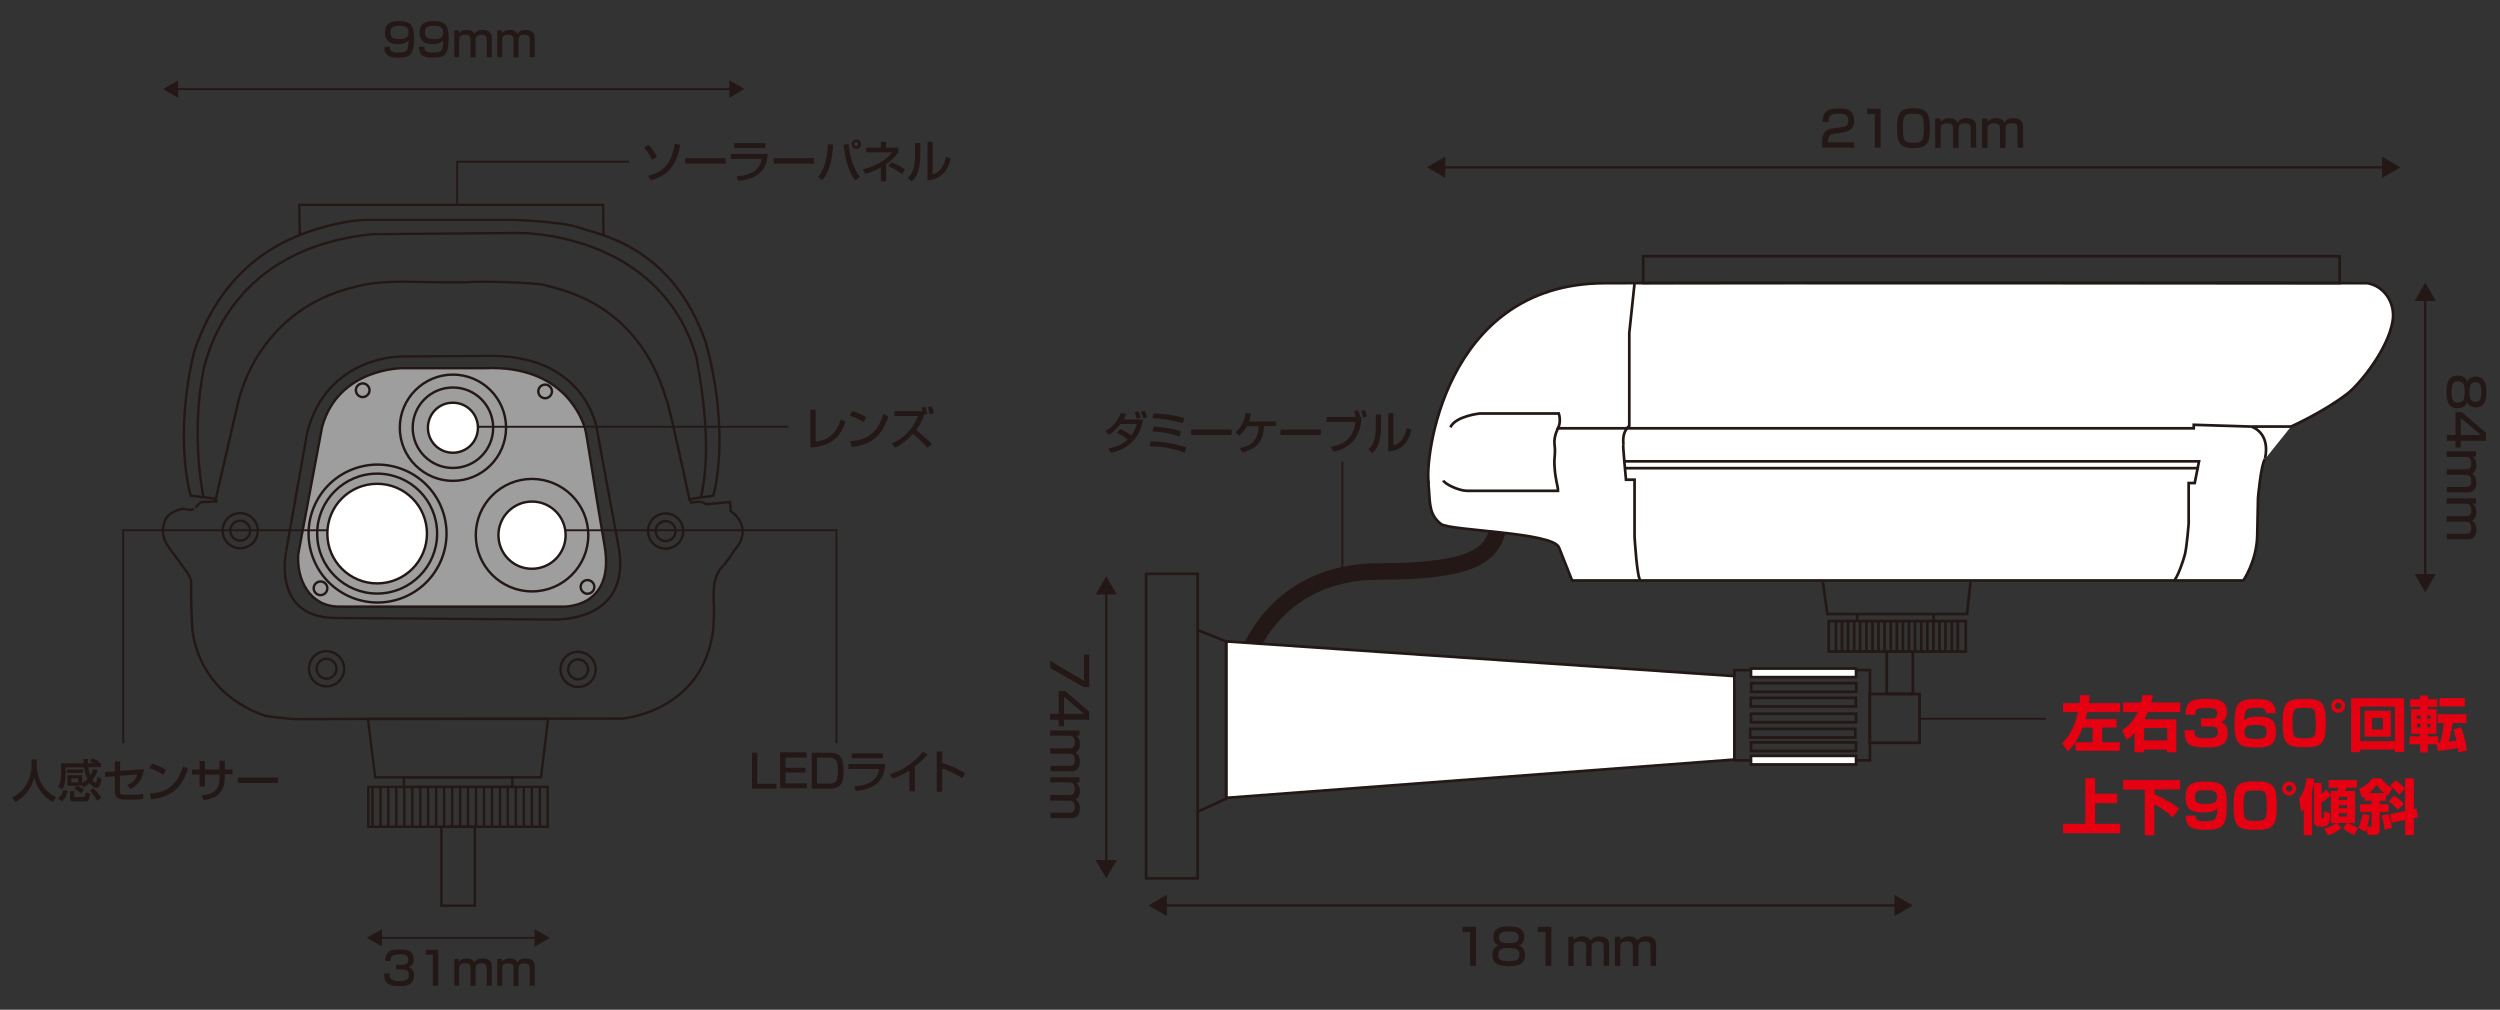 <?xml version="1.0" encoding="utf-8"?>
<!-- Generator: Adobe Illustrator 22.1.0, SVG Export Plug-In . SVG Version: 6.00 Build 0)  -->
<svg version="1.1" id="レイヤー_1" xmlns="http://www.w3.org/2000/svg" xmlns:xlink="http://www.w3.org/1999/xlink" x="0px"
	 y="0px" viewBox="0 0 1280 517" style="enable-background:new 0 0 1280 517;" xml:space="preserve">
<rect x="0" y="0" width="1280" height="517" fill="#333333" stroke="none"/>
<style type="text/css">
	.st0{fill:none;stroke:#231815;stroke-width:8.469;}
	.st1{fill:#231815;}
	.st2{fill:#FFFFFF;stroke:#231815;stroke-width:1.391;}
	.st3{fill:none;stroke:#231815;stroke-width:1.391;}
	.st4{fill:#FFFFFF;}
	.st5{fill:none;stroke:#231815;stroke-width:1.175;}
	.st6{fill:none;stroke:#231815;stroke-width:0.971;stroke-miterlimit:10;}
	.st7{fill:#E50012;}
	.st8{fill:#9E9E9F;stroke:#231815;stroke-width:1.245;}
	.st9{fill:none;stroke:#231815;stroke-width:0.971;}
	.st10{fill:none;stroke:#231815;stroke-width:1.245;}
	.st11{fill:#FFFFFF;stroke:#231815;stroke-width:1.245;}
</style>
<g>
	<path class="st0" d="M637.3,339.8c0,0,12.8-47.2,68.8-47.2s59-11.7,61.9-26.5"/>
	<g>
		<path class="st1" d="M613.5,314.5L613.5,314.5L613.5,314.5L613.5,314.5L613.5,314.5L613.5,314.5z"/>
		<polyline class="st2" points="888,388.9 627.8,408.5 627.8,328.4 888.4,346.2 		"/>
		<polygon class="st3" points="613.2,415.6 627.8,408.9 627.8,328.4 613.2,322.6 		"/>
		<rect x="888" y="343.1" class="st3" width="69.4" height="46.2"/>
		<rect x="896.4" y="357.3" class="st3" width="53.8" height="4.4"/>
		<rect x="896.6" y="349.8" class="st3" width="53.8" height="4.4"/>
		<rect x="896.5" y="365.4" class="st3" width="53.8" height="4.4"/>
		<polyline class="st3" points="933.3,298 935.6,314.4 1007.1,314.4 1008.9,298 		"/>
		<path class="st4" d="M1173,218.4c0,0,16.9-7.6,28.9-16.9c6.1-4.7,20.6-22.4,23.1-36.9c1.7-9.8-4.7-18.3-12.9-19.6
			c-34.2,0-301-0.4-390.8,0c-82.8,0.4-92,92-89.8,102.3c0,1.2-0.6-4.8,0,1.8c0.7,8.3,0,14.3,6.3,19.2c4.5,3.5,57.3,4.1,60.4,12
			c3.1,7.9,6.7,16.9,6.7,16.9h343.7c0,0,6.8-9.9,7.1-22.9c0.3-13.1,0.4-19.3,0.4-19.3s1.5-17.4,3.6-20"/>
		<path class="st3" d="M1173,218.4c0,0,16.9-7.6,28.9-16.9c6.1-4.7,20.6-22.4,23.1-36.9c1.7-9.8-4.7-18.3-12.9-19.6
			c-34.2,0-301-0.4-390.8,0c-82.8,0.4-92,92-89.8,102.3c0,1.2-0.6-4.8,0,1.8c0.7,8.3,0,14.3,6.3,19.2c4.5,3.5,57.3,4.1,60.4,12
			c3.1,7.9,6.7,16.9,6.7,16.9h343.7c0,0,6.8-9.9,7.1-22.9c0.3-13.1,0.4-19.3,0.4-19.3s1.5-17.4,3.6-20"/>
		<rect x="841.3" y="131.2" class="st3" width="356.6" height="13.7"/>
		<path class="st3" d="M840,297.1c-1.8,0-3.1-22.2-3.1-22.2v-29.3h-4.4c0,0-0.4-4.4-0.8-8.9c-0.4-4.4-0.7-8.8-0.6-8.9
			c0.4-0.5-1.3-5.8,3.1-9.8v-47.6l2.7-25.4"/>
		<path class="st3" d="M1173,218.4h-20.4c0,0,10,2.7,7.1,16.4"/>
		<path class="st3" d="M1152.5,218.4l-29.3-0.9v1.8H797.7c1.8-3.6,0.4-7.6,0.4-7.6h-40.4c0,0-12.5,1.3-15.1,7.1"/>
		<path class="st3" d="M797.7,219.3c0,0-2.2,4-1.8,8c0.7,6.3-0.3,5.9,0,11.1c0.4,7.6,1.8,10.2,1.8,12.9c0,0-42.4,0-46.6,0
			c-4.2,0-11.6-3.6-12.1-5.3"/>
		<path class="st3" d="M831.7,236.2h294.2l-2.2,11.1h-3.1v20.9c0,0-0.9,11.1-1.8,15.1s-4.5,13.8-5.8,13.8"/>
		<line class="st3" x1="1125.9" y1="239.7" x2="831.9" y2="239.7"/>
		<line class="st3" x1="950.9" y1="318" x2="950.9" y2="314.4"/>
		<line class="st3" x1="990" y1="318" x2="990" y2="314.4"/>
		<rect x="896.1" y="373.2" class="st3" width="53.8" height="4.4"/>
		<rect x="896.5" y="380.1" class="st3" width="53.8" height="4.4"/>
		<rect x="896.5" y="342.3" class="st2" width="53.8" height="4.4"/>
		<rect x="896.5" y="387" class="st2" width="53.8" height="4.4"/>
		<polyline class="st3" points="613.2,322.6 613.2,293.8 586.8,293.8 586.8,449.7 613.2,449.7 613.2,415.6 		"/>
		<g>
			<rect x="936.3" y="318" class="st3" width="70.2" height="15.6"/>
			<line class="st3" x1="1002.4" y1="333.6" x2="1002.4" y2="318"/>
			<line class="st3" x1="999.3" y1="333.6" x2="999.3" y2="318"/>
			<line class="st3" x1="996.1" y1="333.6" x2="996.1" y2="318"/>
			<line class="st3" x1="993" y1="333.6" x2="993" y2="318"/>
			<line class="st3" x1="989.9" y1="333.6" x2="989.9" y2="318"/>
			<line class="st3" x1="986.8" y1="333.6" x2="986.8" y2="318"/>
			<line class="st3" x1="983.7" y1="333.6" x2="983.7" y2="318"/>
			<line class="st3" x1="980.5" y1="333.6" x2="980.5" y2="318"/>
			<line class="st3" x1="977.4" y1="333.6" x2="977.4" y2="318"/>
			<line class="st3" x1="974.3" y1="333.6" x2="974.3" y2="318"/>
			<line class="st3" x1="971.2" y1="333.6" x2="971.2" y2="318"/>
			<line class="st3" x1="968.1" y1="333.6" x2="968.1" y2="318"/>
			<line class="st3" x1="964.9" y1="333.6" x2="964.9" y2="318"/>
			<line class="st3" x1="961.8" y1="333.6" x2="961.8" y2="318"/>
			<line class="st3" x1="958.7" y1="333.6" x2="958.7" y2="318"/>
			<line class="st3" x1="955.6" y1="333.6" x2="955.6" y2="318"/>
			<line class="st3" x1="952.4" y1="333.6" x2="952.4" y2="318"/>
			<line class="st3" x1="949.3" y1="333.6" x2="949.3" y2="318"/>
			<line class="st3" x1="946.2" y1="333.6" x2="946.2" y2="318"/>
			<line class="st3" x1="943.1" y1="333.6" x2="943.1" y2="318"/>
			<line class="st3" x1="940" y1="333.6" x2="940" y2="318"/>
		</g>
		<rect x="966" y="333.6" class="st3" width="13.4" height="21.7"/>
		<rect x="957.3" y="355.3" class="st3" width="25.5" height="25"/>
	</g>
</g>
<g>
	<line class="st5" x1="738.4" y1="85.7" x2="1221.2" y2="85.7"/>
	<polygon class="st1" points="1219.6,91.1 1229,85.7 1219.6,80.2 	"/>
	<polygon class="st1" points="740,80.2 730.6,85.6 740,91.1 	"/>
</g>
<g>
	<path class="st1" d="M939.1,68.5c-1.8,0.3-3.1,0.7-3.1,3.8v0.6h13.3v2.7h-16.4v-2.2c0-3.1,0.3-6.9,5.1-7.6l5-0.7
		c2.2-0.3,3.3-0.9,3.3-3.4s-1.2-3.5-4.9-3.5c-4.2,0-5.2,1-5.2,4.2h-3c0.1-4.3,1.3-6.9,8-6.9c3.8,0,8.1,0.5,8.1,6.3
		c0,2.7-0.8,3.9-2.2,4.8c-0.8,0.5-1.8,1-3.2,1.2L939.1,68.5z"/>
	<path class="st1" d="M962.9,55.6v20h-3V58.4H956v-2.7h6.9V55.6z"/>
	<path class="st1" d="M988.1,65.9c0,7.3-1.4,9.9-8.4,9.9c-6.8,0-8.4-2.4-8.4-10.2s1.6-10.2,8.4-10.2
		C986.6,55.4,988.1,57.9,988.1,65.9z M974.3,65.7c0,6.3,0.6,7.4,5.5,7.4c4.6,0,5.2-1.3,5.2-7.3c0-6.7-0.7-7.6-5.4-7.6
		C974.9,58.2,974.3,59.3,974.3,65.7z"/>
	<path class="st1" d="M993.5,60.7l0.1,1.7c0.9-1.1,2.1-1.9,4.4-1.9c0.9,0,3.1,0.1,4.3,2.2c1-1.9,3.4-2.2,4.4-2.2
		c4.8,0,5.1,2.9,5.1,4.5v10.6h-2.8v-9.9c0-1-0.1-2.6-2.8-2.6c-2.3,0-3.4,0.7-3.4,3v9.6h-2.8V66c0-1.3-0.1-2.9-2.9-2.9
		c-3.5,0-3.5,1.9-3.5,3v9.6h-2.8v-15C990.8,60.7,993.5,60.7,993.5,60.7z"/>
	<path class="st1" d="M1017.5,60.7l0.1,1.7c0.9-1.1,2.1-1.9,4.4-1.9c0.9,0,3.1,0.1,4.3,2.2c1-1.9,3.4-2.2,4.4-2.2
		c4.8,0,5.1,2.9,5.1,4.5v10.6h-2.8v-9.9c0-1-0.1-2.6-2.8-2.6c-2.3,0-3.4,0.7-3.4,3v9.6h-2.8V66c0-1.3-0.1-2.9-2.9-2.9
		c-3.5,0-3.5,1.9-3.5,3v9.6h-2.8v-15C1014.8,60.7,1017.5,60.7,1017.5,60.7z"/>
</g>
<g>
	<line class="st5" x1="595.8" y1="463.6" x2="971.6" y2="463.6"/>
	<polygon class="st1" points="970,469 979.4,463.6 970,458.2 	"/>
	<polygon class="st1" points="597.4,458.1 588,463.6 597.4,469 	"/>
</g>
<g>
	<path class="st1" d="M755.7,474.5v20h-3v-17.3h-3.9v-2.7H755.7z"/>
	<path class="st1" d="M764.6,479.7c0-5.2,5.1-5.4,7.9-5.4c2.8,0,7.9,0.2,7.9,5.4c0,0.4,0,3.4-2.7,4.4c3.1,0.9,3.1,4.5,3.1,5
		c0,4.9-4.3,5.6-8.3,5.6s-8.4-0.7-8.4-5.6c0-1.3,0.3-4.2,3.1-5C764.6,483.1,764.6,480.1,764.6,479.7z M767.1,488.8
		c0,2.3,1,3.3,5.4,3.3c4.6,0,5.4-1.1,5.4-3.4c0-2.6-1.6-3.3-5.4-3.3C768.3,485.4,767.1,486.3,767.1,488.8z M767.5,479.9
		c0,2.8,2.3,3,5.2,3c3.5,0,4.8-0.8,4.8-3.1c0-2.1-1.2-2.9-5-2.9C768.3,476.9,767.5,478,767.5,479.9z"/>
	<path class="st1" d="M794.3,474.5v20h-3v-17.3h-3.9v-2.7H794.3z"/>
	<path class="st1" d="M805.6,479.6l0.1,1.7c0.9-1.1,2.1-1.9,4.4-1.9c0.9,0,3.1,0.1,4.3,2.2c1-1.9,3.4-2.2,4.4-2.2
		c4.8,0,5.1,2.9,5.1,4.5v10.6h-2.8v-9.9c0-1-0.1-2.6-2.8-2.6c-2.3,0-3.4,0.7-3.4,3v9.6h-2.8v-9.7c0-1.3-0.1-2.9-2.9-2.9
		c-3.5,0-3.5,1.9-3.5,3v9.6H803v-15L805.6,479.6L805.6,479.6z"/>
	<path class="st1" d="M829.6,479.6l0.1,1.7c0.9-1.1,2.1-1.9,4.4-1.9c0.9,0,3.1,0.1,4.3,2.2c1-1.9,3.4-2.2,4.4-2.2
		c4.8,0,5.1,2.9,5.1,4.5v10.6h-2.8v-9.9c0-1-0.1-2.6-2.8-2.6c-2.3,0-3.4,0.7-3.4,3v9.6H836v-9.7c0-1.3-0.1-2.9-2.9-2.9
		c-3.5,0-3.5,1.9-3.5,3v9.6h-2.8v-15L829.6,479.6L829.6,479.6z"/>
</g>
<g>
	<line class="st5" x1="566.4" y1="441.9" x2="566.4" y2="302.8"/>
	<polygon class="st1" points="571.8,304.4 566.4,295 561,304.4 	"/>
	<polygon class="st1" points="560.9,440.3 566.4,449.7 571.8,440.3 	"/>
</g>
<g>
	<line class="st5" x1="1241.7" y1="295.5" x2="1241.7" y2="152.5"/>
	<polygon class="st1" points="1247.2,154.1 1241.7,144.7 1236.3,154.1 	"/>
	<polygon class="st1" points="1236.3,293.9 1241.7,303.3 1247.1,293.9 	"/>
</g>
<g>
	<path class="st1" d="M557.7,351.8h-2.8l-17.2-9.8v-3.7l17.3,10.3v-13.5h2.7V351.8z"/>
	<path class="st1" d="M557.7,368.5h-12.9v3.4h-2.7v-3.4h-4.4v-3h4.4v-11.7h3.3l12.3,10.6L557.7,368.5L557.7,368.5z M555.1,365.5
		l-10.3-8.7v8.7H555.1z"/>
	<path class="st1" d="M552.7,376.6l-1.7,0.1c1.1,0.9,1.9,2.1,1.9,4.4c0,0.9-0.1,3.1-2.2,4.3c1.9,1,2.2,3.4,2.2,4.4
		c0,4.8-2.9,5.1-4.5,5.1h-10.6v-2.8h9.9c1,0,2.6-0.1,2.6-2.8c0-2.3-0.7-3.4-3-3.4h-9.6v-2.8h9.7c1.3,0,2.9-0.1,2.9-2.9
		c0-3.5-1.9-3.5-3-3.5h-9.6V374h15L552.7,376.6L552.7,376.6z"/>
	<path class="st1" d="M552.7,400.6l-1.7,0.1c1.1,0.9,1.9,2.1,1.9,4.4c0,0.9-0.1,3.1-2.2,4.3c1.9,1,2.2,3.4,2.2,4.4
		c0,4.8-2.9,5.1-4.5,5.1h-10.6v-2.8h9.9c1,0,2.6-0.1,2.6-2.8c0-2.3-0.7-3.4-3-3.4h-9.6V407h9.7c1.3,0,2.9-0.1,2.9-2.9
		c0-3.5-1.9-3.5-3-3.5h-9.6V398h15L552.7,400.6L552.7,400.6z"/>
</g>
<g>
	<path class="st1" d="M1267.6,192.8c5.2,0,5.4,5.1,5.4,7.9c0,2.8-0.2,7.9-5.4,7.9c-0.4,0-3.4,0-4.4-2.7c-0.9,3.1-4.5,3.1-5,3.1
		c-4.9,0-5.6-4.3-5.6-8.3s0.7-8.4,5.6-8.4c1.3,0,4.2,0.3,5,3.1C1264.2,192.8,1267.2,192.8,1267.6,192.8z M1258.5,195.3
		c-2.3,0-3.3,1-3.3,5.4c0,4.6,1.1,5.4,3.4,5.4c2.6,0,3.3-1.6,3.3-5.4C1261.9,196.5,1261,195.3,1258.5,195.3z M1267.4,195.7
		c-2.8,0-3,2.3-3,5.2c0,3.5,0.8,4.8,3.1,4.8c2.1,0,2.9-1.2,2.9-5C1270.4,196.5,1269.3,195.7,1267.4,195.7z"/>
	<path class="st1" d="M1272.8,225.7h-12.9v3.4h-2.7v-3.4h-4.4v-3h4.4V211h3.3l12.3,10.6L1272.8,225.7L1272.8,225.7z M1270.2,222.7
		l-10.3-8.7v8.7H1270.2z"/>
	<path class="st1" d="M1267.7,233.8l-1.7,0.1c1.1,0.9,1.9,2.1,1.9,4.4c0,0.9-0.1,3.1-2.2,4.3c1.9,1,2.2,3.4,2.2,4.4
		c0,4.8-2.9,5.1-4.5,5.1h-10.6v-2.8h9.9c1,0,2.6-0.1,2.6-2.8c0-2.3-0.7-3.4-3-3.4h-9.6v-2.8h9.7c1.3,0,2.9-0.1,2.9-2.9
		c0-3.5-1.9-3.5-3-3.5h-9.6v-2.8h15L1267.7,233.8L1267.7,233.8z"/>
	<path class="st1" d="M1267.7,257.8l-1.7,0.1c1.1,0.9,1.9,2.1,1.9,4.4c0,0.9-0.1,3.1-2.2,4.3c1.9,1,2.2,3.4,2.2,4.4
		c0,4.8-2.9,5.1-4.5,5.1h-10.6v-2.8h9.9c1,0,2.6-0.1,2.6-2.8c0-2.3-0.7-3.4-3-3.4h-9.6v-2.8h9.7c1.3,0,2.9-0.1,2.9-2.9
		c0-3.5-1.9-3.5-3-3.5h-9.6v-2.8h15L1267.7,257.8L1267.7,257.8z"/>
</g>
<line class="st6" x1="687.3" y1="236.4" x2="687.3" y2="294"/>
<g>
	<path class="st1" d="M573.5,219.6c3.1,1.3,5.5,3.1,5.7,3.4c1.8-2.3,2.5-4.9,2.8-5.9h-8.3c-2.5,3.3-4.9,4.8-5.9,5.5l-1.8-2
		c1.7-0.9,5.6-3.2,7.8-9.1l2.9,0.4c-0.4,0.9-0.8,1.7-1.4,2.9h9.9c-0.7,4-2.7,13.9-16.4,17.1l-1.3-2.3c3.6-0.7,7.1-2,9.9-4.5
		c-3.1-2.5-4.6-3.1-5.5-3.5L573.5,219.6z M582,214.3c-0.2-0.8-0.3-1.4-1.1-3.3l1.9-0.3c0.5,1,0.7,1.6,1.3,3.2L582,214.3z
		 M585.4,214.2c-0.3-1-0.8-2.5-1.3-3.4l2-0.4c0.5,1.1,0.7,1.7,1.3,3.3L585.4,214.2z"/>
	<path class="st1" d="M606.6,231.8c-6.5-2.5-12.2-3.2-18-3.3l0.6-2.5c7.5,0.1,12.7,1.4,18.2,3L606.6,231.8z M603.9,223.5
		c-5.2-1.8-9.3-2.4-13.9-2.6l0.7-2.5c6,0.4,9.7,1,14,2.5L603.9,223.5z M605.7,216.7c-3.2-1-8.1-2.2-15.6-2.6l0.6-2.4
		c4.4,0.1,9.7,0.6,15.6,2.3L605.7,216.7z"/>
	<path class="st1" d="M630.6,219.9v2.8h-20.7v-2.8H630.6z"/>
	<path class="st1" d="M653.2,215.7v2.4h-5.9c-0.7,5.8-1.6,11.2-11.2,13.5l-1.3-2.2c8.2-1.4,9.2-6.4,9.7-11.2h-6
		c-0.7,1.3-1.7,2.8-4,4.9l-2-1.8c3-2.7,4.7-5.3,5.2-9.9l2.9,0.3c-0.3,1.3-0.5,2.4-1.1,4.1h13.7L653.2,215.7L653.2,215.7z"/>
	<path class="st1" d="M676.3,219.9v2.8h-20.7v-2.8H676.3z"/>
	<path class="st1" d="M695.4,210.2c0.4,1,0.7,1.8,1,3.2l-0.7,0.1h1.4c-0.4,10.5-5.9,16-14.3,17.8l-1.5-2.5
		c3.8-0.7,11.5-2.3,12.7-12.8h-14.8v-2.5h15c-0.3-1.4-0.5-2.1-0.9-3.1L695.4,210.2z M697.9,213.7c-0.2-0.9-0.6-2.5-1-3.4l1.9-0.3
		c0.4,1.1,0.7,1.8,1,3.3L697.9,213.7z"/>
	<path class="st1" d="M707.1,218.2c0,9.8-3.3,12.8-4.5,13.8l-2-2c1.1-0.9,3.8-3,3.8-11.3v-6.5h2.7V218.2z M713.4,228.1
		c5.4-1.3,6.6-7.8,6.8-9l2.4,1c-2.1,10.3-9.6,10.9-11.8,11.1v-19.7h2.6V228.1z"/>
</g>
<line class="st6" x1="982.9" y1="368" x2="1047.5" y2="368"/>
<g>
	<path class="st7" d="M1055.7,380.5c5.4-4.6,7.5-12.5,8.2-15.9h-7.6V360h8.4c0.2-1.9,0.3-3.1,0.3-4.1l4.9,0.1
		c-0.1,1.3-0.2,2.3-0.4,4h16v4.6h-16.8c-0.2,1-0.5,2.2-0.9,3.6h15.9v4.3h-7.4v7.5h9v4.4h-22.6V380h8.7v-7.5h-5.1
		c-1.4,3.7-3.6,8.4-7.6,12.2L1055.7,380.5z"/>
	<path class="st7" d="M1086.5,374c1.6-1.1,5.4-3.8,8-9.4h-7.5v-4.9h9.2c0.5-1.9,0.6-2.8,0.8-3.8l5.3,0.1c-0.2,1.2-0.5,2.4-0.9,3.7
		h14.9v4.9h-16.6c-0.6,1.6-1.1,2.6-1.7,3.7h16.3v16.9h-4.8v-1.4h-11.8v1.4h-4.8v-9.8c-1.9,1.9-3,2.6-4.1,3.4L1086.5,374z
		 M1097.8,379.1h11.8v-6.3h-11.8V379.1z"/>
	<path class="st7" d="M1123.6,373.8c-0.1,3.5,0.3,4.2,6.7,4.2c3,0,5.3-0.4,5.3-3c0-2.9-2.1-3-3.7-3h-5v-4.1h5c1.4,0,3.3,0,3.3-2.6
		c0-2.7-2.2-2.8-6-2.8c-5,0-5.2,1.1-5.2,3.5h-5c0.1-6.6,2.6-8.2,10.5-8.2c4.6,0,10.7,0,10.7,6.9c0,0.7,0,3.9-3,5
		c0.9,0.4,3.4,1.4,3.4,5.7c0,6.7-5.4,7.3-10.6,7.3c-9.9,0-11.5-2-11.5-8.8h5.1L1123.6,373.8L1123.6,373.8z"/>
	<path class="st7" d="M1160.1,365.2c0-1.6-0.2-2.8-4.6-2.8c-5.2,0-6.4,0.6-6.4,6.5c1-1,2.1-2,7.4-2c7.2,0,8.8,2.9,8.8,7.6
		c0,7.2-3.7,8.2-9.7,8.2c-7.2,0-11.5-0.4-11.5-10.5c0-10.8,0.6-14.3,10.7-14.3c6.3,0,10.3,0.9,10.3,7.3L1160.1,365.2L1160.1,365.2z
		 M1149.2,375c0,2.8,1.4,3.3,6.1,3.3c4.6,0,5.2-1,5.2-3.8c0-2.2-1-3.3-5.1-3.3C1151.3,371.2,1149.2,371.4,1149.2,375z"/>
	<path class="st7" d="M1179.9,382.6c-9.1,0-11.2-1.6-11.2-12.4c0-10.4,1.9-12.4,10.9-12.4c9.1,0,11.2,1.6,11.2,12.4
		C1190.8,380.7,1188.9,382.6,1179.9,382.6z M1173.8,370.3c0,7.5,0.5,7.7,6.3,7.7c5,0,5.6-0.6,5.6-7.3c0-1.4-0.1-5.3-0.5-6.5
		c-0.6-1.6-2.4-1.8-5.4-1.8C1174.3,362.5,1173.8,362.8,1173.8,370.3z"/>
	<path class="st7" d="M1200.7,361.4c0,2-1.6,3.6-3.6,3.6s-3.5-1.6-3.5-3.6s1.6-3.5,3.5-3.5C1199.1,357.9,1200.7,359.5,1200.7,361.4z
		 M1195.5,361.4c0,1,0.8,1.7,1.6,1.7c0.9,0,1.7-0.7,1.7-1.7c0-0.9-0.7-1.6-1.7-1.6C1196.3,359.8,1195.5,360.5,1195.5,361.4z"/>
	<path class="st7" d="M1226.2,383.8h-17.8v1.3h-4.6v-27.6h27.1v27.6h-4.7V383.8z M1226.2,361.8h-17.8v17.7h17.8V361.8z
		 M1210.6,363.9h13.5v13.3h-13.5V363.9z M1214.5,373.5h5.5v-5.9h-5.5V373.5z"/>
	<path class="st7" d="M1247.5,381.1h-4.5v4.2h-3.9v-4.2h-5.4V377h5.4v-1.3h-4.6v-12.6h4.6v-1.2h-5.1V358h5.1v-1.9h3.9v1.9h4.9v3.9
		h-4.9v1.2h4.5v12.6h-4.5v1.3h5.3v3.2c0.3,0,0.4,0,1.1-0.1c0.5-1.8,1.5-6.7,1.8-9.9h-3.1v-4.5h14.7v4.5h-7c-0.6,3.5-1.7,8.5-2,9.5
		c0.5,0,2.3-0.2,3.9-0.5c-1-4.1-1.3-5-1.5-5.8l3.9-1c1.5,4.2,2.3,7.7,3,11.8l-4.4,1.1c0-0.7-0.1-1.3-0.2-2.3
		c-0.6,0.1-6.2,1.1-10.2,1.5L1247.5,381.1z M1237.5,366.3v1.8h1.8v-1.8H1237.5z M1237.5,370.6v1.8h1.8v-1.8H1237.5z M1242.7,366.3
		v1.8h1.7v-1.8H1242.7z M1242.7,370.6v1.8h1.7v-1.8H1242.7z M1262,357.4v4.3h-13v-4.3H1262z"/>
	<path class="st7" d="M1072.7,398.4v8h11.3v4.8h-11.3v10.6h12.8v4.8h-29.2v-4.8h11.4v-23.4H1072.7z"/>
	<path class="st7" d="M1087.1,399.4h29.1v4.8h-13.1v2.5c3.7,1.6,9.5,4.7,12.6,7.3l-3.3,4.6c-1.3-1.4-3.7-3.6-9.4-6.9v16h-4.9v-23.4
		H1087L1087.1,399.4L1087.1,399.4z"/>
	<path class="st7" d="M1124.2,417.7c-0.1,1.6,0.2,2.8,4.6,2.8c5.2,0,6.4-0.6,6.4-6.5c-1,1-2,2-7.4,2c-7.1,0-8.8-2.9-8.8-7.6
		c0-7,3.4-8.2,9.9-8.2c7.4,0,11.2,0.8,11.2,10.5c0,10.8-0.6,14.2-10.7,14.2c-6.3,0-10.3-0.9-10.3-7.3h5.1L1124.2,417.7L1124.2,417.7
		z M1135.1,407.9c0-2.8-1.4-3.3-6.2-3.3c-4.6,0-5.1,1-5.1,3.7c0,2.3,1,3.3,5.2,3.3C1133.8,411.6,1135.1,411.1,1135.1,407.9z"/>
	<path class="st7" d="M1154.8,424.9c-9.1,0-11.2-1.6-11.2-12.4c0-10.4,1.9-12.4,10.9-12.4c9.1,0,11.2,1.6,11.2,12.4
		C1165.7,423,1163.9,424.9,1154.8,424.9z M1148.7,412.6c0,7.5,0.5,7.7,6.3,7.7c5,0,5.6-0.6,5.6-7.3c0-1.4-0.1-5.3-0.5-6.5
		c-0.6-1.6-2.4-1.8-5.4-1.8C1149.2,404.8,1148.7,405.1,1148.7,412.6z"/>
	<path class="st7" d="M1175.6,403.7c0,2-1.6,3.6-3.6,3.6s-3.5-1.6-3.5-3.6s1.6-3.5,3.5-3.5C1174,400.2,1175.6,401.8,1175.6,403.7z
		 M1170.4,403.7c0,1,0.8,1.7,1.6,1.7c0.9,0,1.7-0.7,1.7-1.7c0-0.9-0.7-1.6-1.7-1.6C1171.2,402.1,1170.4,402.8,1170.4,403.7z"/>
	<path class="st7" d="M1179.5,414.3c-0.5,0.7-0.7,0.9-1.3,1.5l-1-6.9c1.1-1.5,3.1-4.5,3.8-10.5l4,0.4c-0.2,1.3-0.4,3.5-1.3,6.8v22.1
		h-4.2V414.3z M1190,424.2c3.3-0.9,4.9-1.8,6.2-2.8h-2.8v-14.2c-1.4,1.4-3.1,2.7-4.8,3.8v7.5c0,0.3,0.2,0.5,0.4,0.5
		c0.4,0,0.6,0,0.7-0.3c0.1-0.5,0.2-2.7,0.2-3.3l3.1,1c0,4.1-0.3,6.8-3.5,6.8h-2c-2,0-2.7-1.3-2.7-3v-19.3h3.8v5.6
		c0.8-0.6,1.7-1.5,2.3-2.4l2.4,2.9v-2h3.4c0.2-0.5,0.3-1.1,0.4-1.7h-4.9v-3.9h14.6v3.9h-5.4c-0.2,0.7-0.3,1-0.6,1.7h5v16.4h-3.3
		c0.6,0.5,2.7,1.7,4.8,2.3l-1.9,3.9c-2.8-1.2-4.4-2.5-5.8-3.6l2.3-2.6h-5.4l2.3,2.5c-2.1,2-4.9,3.2-6.8,3.9L1190,424.2z M1197.5,408
		v1.6h4.2V408H1197.5z M1197.5,412.2v1.6h4.2v-1.6H1197.5z M1197.5,416.4v1.6h4.2v-1.6H1197.5z"/>
	<path class="st7" d="M1210.8,407.7c-0.5,0.3-0.8,0.5-1.4,0.8l-1.6-4.6c2.6-1,5.4-3.2,6.8-5.4h4.6c1.7,2.5,3.8,4.1,5.6,5.2l-2.2,3.8
		c-0.6-0.4-0.7-0.5-1-0.7v3.2h-3.2v1.8h4.6v3.9h-4.6v9.1c0,1.4-0.6,2.7-2.4,2.7h-3.7l-0.7-3c-0.3,0.8-0.4,1-0.7,1.4l-3.4-2.1
		c0.9-1.7,1.7-4.5,2.1-7.1l3.6,0.7c-0.3,2.6-0.6,3.8-1.2,5.8h1.5c0.8,0,0.8-0.2,0.8-0.9v-6.6h-6v-3.9h6V410h-3.7v-2.3H1210.8z
		 M1220.7,406.1c-2.2-1.8-3.2-3.4-3.8-4.3c-1.8,2.5-3.7,4.1-4,4.3H1220.7z M1222.9,416.8c0.6,1.4,1.5,5,1.8,7.1l-3.8,0.9
		c-0.2-1.2-0.7-4.8-1.6-7.3L1222.9,416.8z M1225.7,407.4c1.3,0.7,3.5,2.2,5,4.2l-3,3.1c-0.6-0.7-2.2-2.7-4.7-4.3L1225.7,407.4z
		 M1226.5,399.5c1.5,1,3.7,2.8,4.9,4.3l-3,3.1c-1.3-1.7-3.2-3.3-4.7-4.5L1226.5,399.5z M1231.4,415.3v-16.8h4.5v15.8l1.4-0.3
		l0.6,4.5l-2,0.4v8.7h-4.5v-7.8l-7,1.4l-0.6-4.4L1231.4,415.3z"/>
</g>
<g>
	<path class="st8" d="M173.8,310.6h113.7c0,0,27.8,1.7,22-31.5c-5.8-33.3-9-57.1-10.1-60.2c-1.1-3-9.8-32.1-50.9-30.4
		c-41.1,0-42.2,0-42.2,0s-33-0.3-41.4,30.1l-12.2,65.1C151.8,296.2,158.1,310.6,173.8,310.6z"/>
	<g>
		<line class="st9" x1="89.9" y1="45.6" x2="374.7" y2="45.6"/>
		<polygon class="st1" points="373.4,50.1 381.2,45.6 373.4,41.1 		"/>
		<polygon class="st1" points="91.2,41.1 83.5,45.6 91.2,50.1 		"/>
	</g>
	<g>
		<line class="st9" x1="194.2" y1="480.2" x2="275" y2="480.2"/>
		<polygon class="st1" points="273.7,484.7 281.5,480.2 273.7,475.7 		"/>
		<polygon class="st1" points="195.6,475.7 187.8,480.1 195.6,484.6 		"/>
	</g>
	<g>
		<path class="st1" d="M199.6,23.9c0,1.7,0.2,3,4.4,3c2.9,0,4.2-0.4,4.7-2c0.3-1,0.6-2.4,0.5-4.3c-1.1,1.4-2.9,2-5.3,2
			c-4,0-6.8-1.5-6.8-5.8c0-4.6,2.5-6,7.4-6c6.1,0,7.5,2.4,7.5,9.3c0,8.9-3.1,9.4-8.1,9.4c-3.2,0-7.1-0.2-7.1-5.5L199.6,23.9
			L199.6,23.9z M209.2,16.5c0-2.9-2.4-3.3-4.7-3.3c-4,0-4.6,1.2-4.6,3.5c0,2.4,1.2,3.3,4.6,3.3C208.9,20.1,209.2,18.2,209.2,16.5z"
			/>
		<path class="st1" d="M217.3,23.9c0,1.7,0.2,3,4.4,3c2.9,0,4.2-0.4,4.7-2c0.3-1,0.6-2.4,0.5-4.3c-1.1,1.4-2.9,2-5.3,2
			c-4,0-6.8-1.5-6.8-5.8c0-4.6,2.5-6,7.4-6c6.1,0,7.5,2.4,7.5,9.3c0,8.9-3.1,9.4-8.1,9.4c-3.2,0-7.1-0.2-7.1-5.5L217.3,23.9
			L217.3,23.9z M226.9,16.5c0-2.9-2.4-3.3-4.7-3.3c-4,0-4.6,1.2-4.6,3.5c0,2.4,1.2,3.3,4.6,3.3C226.6,20.1,226.9,18.2,226.9,16.5z"
			/>
		<path class="st1" d="M234.9,15.5L235,17c0.8-1,1.9-1.7,4-1.7c0.8,0,2.9,0.1,4,2c0.9-1.8,3.1-2,4.1-2c4.4,0,4.7,2.7,4.7,4.2v9.8
			h-2.6v-9.1c0-0.9-0.1-2.4-2.6-2.4c-2.1,0-3.1,0.6-3.1,2.8v8.8h-2.6v-8.9c0-1.2,0-2.7-2.6-2.7c-3.2,0-3.2,1.7-3.2,2.7v8.8h-2.5
			V15.5H234.9z"/>
		<path class="st1" d="M256.9,15.5L257,17c0.8-1,1.9-1.7,4-1.7c0.8,0,2.9,0.1,4,2c0.9-1.8,3.1-2,4.1-2c4.4,0,4.7,2.7,4.7,4.2v9.8
			h-2.6v-9.1c0-0.9-0.1-2.4-2.6-2.4c-2.1,0-3.1,0.6-3.1,2.8v8.8h-2.6v-8.9c0-1.2,0-2.7-2.6-2.7c-3.2,0-3.2,1.7-3.2,2.7v8.8h-2.5
			V15.5H256.9z"/>
	</g>
	<g>
		<path class="st1" d="M199.6,498.4c0,2.3,0,3.9,4.9,3.9c3.3,0,4.8-0.5,4.8-3c0-1.3-0.1-3-3.6-3h-2.9V494h2.9c1.2,0,3.3,0,3.3-2.6
			c0-2.1-1.2-2.8-4-2.8c-5,0-5,1.6-5,3.4h-2.8c0.2-5.2,2.9-5.9,7.7-5.9c2.2,0,6.9,0,6.9,5c0,3.3-2.1,3.8-2.6,4
			c0.7,0.3,2.8,1,2.8,4.4c0,5.1-4.4,5.4-7.3,5.4c-6.6,0-8-2-8-6.5H199.6z"/>
		<path class="st1" d="M224.4,486.3v18.4h-2.8v-15.9H218v-2.5H224.4z"/>
		<path class="st1" d="M234.9,490.9l0.1,1.5c0.8-1,1.9-1.7,4-1.7c0.8,0,2.9,0.1,4,2c0.9-1.8,3.1-2,4.1-2c4.4,0,4.7,2.7,4.7,4.2v9.8
			h-2.6v-9.1c0-0.9-0.1-2.4-2.6-2.4c-2.1,0-3.1,0.6-3.1,2.8v8.8h-2.6v-8.9c0-1.2,0-2.7-2.6-2.7c-3.2,0-3.2,1.7-3.2,2.7v8.8h-2.5V491
			L234.9,490.9L234.9,490.9z"/>
		<path class="st1" d="M256.9,490.9l0.1,1.5c0.8-1,1.9-1.7,4-1.7c0.8,0,2.9,0.1,4,2c0.9-1.8,3.1-2,4.1-2c4.4,0,4.7,2.7,4.7,4.2v9.8
			h-2.6v-9.1c0-0.9-0.1-2.4-2.6-2.4c-2.1,0-3.1,0.6-3.1,2.8v8.8h-2.6v-8.9c0-1.2,0-2.7-2.6-2.7c-3.2,0-3.2,1.7-3.2,2.7v8.8h-2.5V491
			L256.9,490.9L256.9,490.9z"/>
	</g>
	<g>
		<path class="st1" d="M387.7,385.4v15.9h9.9v2.5H385v-18.4H387.7z"/>
		<path class="st1" d="M413,385.4v2.5h-10.8v5.2h10.2v2.4h-10.2v5.6h10.9v2.5h-13.7v-18.4H413V385.4z"/>
		<path class="st1" d="M424.4,385.4c4.6,0,7.5,1.1,7.5,9.3c0,6.1-1.3,9.1-7,9.1h-9.3v-18.4H424.4z M418.3,387.9v13.3h6.2
			c3.8,0,4.5-1.4,4.5-6.7c0-5.6-1.3-6.6-4.7-6.6L418.3,387.9L418.3,387.9z"/>
		<path class="st1" d="M453.3,391.2c-0.6,4.9-1.5,12.5-15.2,13.8l-0.7-2.4c1.3,0,5.2-0.2,8.7-2.4c3.1-1.9,3.8-4.9,4.1-6.5h-15.8
			v-2.5H453.3z M452.1,385.7v2.5h-16v-2.5H452.1z"/>
		<path class="st1" d="M468.4,405.1h-2.8v-10.6c-2.7,1.8-5.6,3.1-8.6,4.1l-1.3-2.2c3.1-1,10.1-3.3,16.8-11.5l2.5,1.5
			c-0.9,0.9-3.4,3.5-6.6,6.1V405.1z"/>
		<path class="st1" d="M482.4,384.7v6c5.7,1.6,10.1,4.2,11.7,5.1l-1.3,2.7c-2.6-1.6-7.2-4.2-10.4-5v11.9h-2.8v-20.6h2.8L482.4,384.7
			L482.4,384.7z"/>
	</g>
	<g>
		<path class="st1" d="M417.6,226.1c8.8-0.8,11.5-7.1,12.8-11.3l2.5,1.1c-1.6,4.5-4.7,12.7-18,13.2v-19.4h2.7V226.1z"/>
		<path class="st1" d="M442.1,216.2c-1.7-1.3-4.6-2.7-7-3.4l1.3-2.3c2.1,0.6,4.1,1.3,7.2,3.2L442.1,216.2z M435.3,225.9
			c8.7-0.6,13.8-4,17-13.9l2.6,1.2c-3.4,10-8.5,14.4-18.8,15.7L435.3,225.9z"/>
		<path class="st1" d="M473.9,208.4c0.5,1.6,0.7,2.6,0.9,3.6l-1.7,0.3c-1.1,4-3.4,7.1-4,7.9c1.3,1,5.5,4.5,8,7l-2.3,2.1
			c-2.2-2.6-4.7-4.9-7.3-7.2c-2.6,2.9-5.7,5.5-9.3,7.1l-1.6-2.2c2.9-1.2,9.7-4.6,13.4-14h-12.1v-2.5h14.4c-0.2-0.8-0.4-1.4-0.6-1.8
			L473.9,208.4z M476,212.1c-0.1-0.7-0.3-1.8-0.9-3.7l2.1-0.3c0.6,1.6,0.8,2.6,0.9,3.6L476,212.1z"/>
	</g>
	<g>
		<path class="st1" d="M16.1,388.8h2.7v2.9c0,4.5,1.4,12.1,9.9,16.5l-1.6,2.4c-4.3-2.1-8-6.5-9.6-12.4c-1.4,5.6-4.9,10-9.6,12.4
			l-1.7-2.3c3.4-1.7,6.3-4.3,7.9-7.7c1.3-2.6,2.1-5.8,2.1-8.7v-3.1L16.1,388.8L16.1,388.8z"/>
		<path class="st1" d="M39.3,402.3h-4.8v-5.4H42v4.1c1.2-0.7,2-1.4,2.8-2.1c-0.9-1.9-1.4-3.6-1.8-6h-9.4v4c0,0.4,0,4.5-1.7,7.4
			l-2.2-1.6c1.6-2.3,1.6-5.2,1.6-7v-4.9h11.5c-0.1-0.8-0.1-1.4-0.1-2.2H45c0,0.7,0,1.4,0.1,2.2h3.1c-1-0.4-1.5-0.6-2.1-0.8l1-1.7
			c1.6,0.5,2.5,0.9,3.7,1.5l-0.6,0.9h1.5v2.1h-6.5c0.2,1.5,0.4,2.7,1,4.1c0.9-1.3,1.3-2.4,1.6-3.3l2.2,0.7c-0.4,1.1-1,3-2.6,5
			c0.3,0.5,0.9,1.4,1.4,1.4c0.8,0,1-1.7,1.1-3l2.1,1.1c-0.4,2.6-1.1,4.6-2.7,4.6c-1.7,0-2.9-1.7-3.4-2.5c-1.3,1.2-2.2,1.8-3.1,2.3
			l-1-1.1h-2.5c1.3,0.5,2.8,1.5,3.6,2.2l-1.3,1.9c-0.7-0.7-2.4-1.8-3.6-2.4L39.3,402.3z M29.7,408.7c1.5-1.2,2.2-2.3,2.8-4.2
			l2.2,0.4c-0.2,0.8-0.8,3.5-3,5.4L29.7,408.7z M34.2,394h8.3v1.7h-8.3V394z M35.6,405.1H38v2.6c0,0.3,0.2,0.4,0.5,0.4h4.2
			c0.6,0,0.7-0.1,1.2-2.4l2.3,0.6c-0.5,3.2-1,4.1-2.4,4.1h-6.4c-1.1,0-1.6-0.4-1.6-1.6v-3.7H35.6z M36.5,398.5v2.1H40v-2.1H36.5z
			 M49.7,410c-0.9-1.8-2-3.3-3.7-5.2l1.8-1.2c1.5,1.2,3.1,3.3,4.1,5L49.7,410z"/>
		<path class="st1" d="M73.7,393.8c-0.8,5.4-2.7,7.8-6.9,10.2l-1.7-2.1c3.8-1.6,4.8-3.8,5.2-5.4l-8.9,0.7v7.3c0,2.1,0.2,2.4,3,2.4
			h4.8c1.3,0,2.8-0.1,4.1-0.5v2.7c-0.9,0.2-3,0.3-4,0.3h-5.4c-4.3,0-5.1-1.6-5.1-4.8v-7.2l-4.9,0.4l-0.2-2.5l5.1-0.4v-5.1h2.7v4.9
			L73.7,393.8z"/>
		<path class="st1" d="M83.5,396.7c-1.7-1.3-4.6-2.7-7-3.4l1.3-2.3c2.1,0.6,4.1,1.3,7.2,3.2L83.5,396.7z M76.7,406.3
			c8.7-0.6,13.8-4,17-13.9l2.6,1.2c-3.4,10-8.5,14.4-18.8,15.7L76.7,406.3z"/>
		<path class="st1" d="M112.4,389.5h2.7v4.5h4v2.4h-4v1.9c0,1.4-0.3,5.8-3.2,8.4c-2.3,2-5.8,2.7-7.6,3l-1.1-2.4
			c2.3-0.3,5.5-0.9,7.3-2.8c1.7-1.7,1.9-4.8,1.9-6v-1.9h-7.5v6.1h-2.7v-6.1h-3.9V394h3.9v-4.4h2.7v4.4h7.5
			C112.4,394,112.4,389.5,112.4,389.5z"/>
		<path class="st1" d="M142.4,398.1v2.8h-20.7v-2.8H142.4z"/>
	</g>
	<polyline class="st6" points="177.1,271.5 63.1,271.5 63.1,380.5 	"/>
	<polyline class="st6" points="279.8,271.5 428.3,271.5 428.3,380.5 	"/>
	<line class="st6" x1="235.5" y1="218.5" x2="403.7" y2="218.5"/>
	<g>
		<path class="st1" d="M333.8,81.8c-0.3-0.7-1.9-3.9-4-6.3l2.3-1.4c1.9,2.1,2.8,3.4,4.3,6.2L333.8,81.8z M331.8,90
			c4.8-1.2,11.8-3.5,13.6-16.4l3,0.6c-2.1,9.1-4.9,15.3-15.2,18.1L331.8,90z"/>
		<path class="st1" d="M371.5,81v2.8h-20.7V81H371.5z"/>
		<path class="st1" d="M393.1,78.8c-0.6,4.9-1.5,12.5-15.2,13.8l-0.7-2.4c1.3,0,5.2-0.2,8.7-2.4c3.1-1.9,3.8-4.9,4.1-6.5h-15.8v-2.5
			H393.1z M391.9,73.3v2.5h-16v-2.5H391.9z"/>
		<path class="st1" d="M416.8,81v2.8h-20.7V81H416.8z"/>
		<path class="st1" d="M418.8,90.5c3.6-3.9,4.8-10.3,5.1-16.7l2.7,0.2c-0.7,10.6-2.9,14.9-5.6,18.3L418.8,90.5z M434.5,73.8
			c0.5,5.4,1.8,11.7,5.8,16.8l-2.4,1.8c-3.8-4.9-5.4-11.9-5.9-18.3L434.5,73.8z M440.9,73.8c0,1.4-1.1,2.4-2.4,2.4
			c-1.4,0-2.4-1.1-2.4-2.4s1.1-2.4,2.4-2.4S440.9,72.5,440.9,73.8z M437.3,73.8c0,0.6,0.5,1.1,1.1,1.1s1.1-0.5,1.1-1.1
			s-0.5-1.1-1.1-1.1C437.9,72.7,437.3,73.2,437.3,73.8z"/>
		<path class="st1" d="M453.7,92.8H451v-7.1c-3.1,1.8-6.1,2.8-8,3.4l-1.2-2.4c3.3-0.8,10.2-2.9,15.1-8.7h-13.4v-2.4h7.5v-3h2.7v3
			h6.3V78c-1,1.3-2.8,3.6-6.3,6.1V92.8z M461.8,89.2c-2.5-2-4.2-2.9-7-4.2l1.7-1.9c1.3,0.5,4.5,2,6.9,3.7L461.8,89.2z"/>
		<path class="st1" d="M471.2,79.2c0,9.8-3.3,12.8-4.5,13.8l-2-2c1.1-0.9,3.8-3,3.8-11.3v-6.5h2.7V79.2z M477.5,89.2
			c5.4-1.3,6.6-7.8,6.8-9l2.4,1c-2.1,10.3-9.6,10.9-11.8,11.1V72.6h2.6V89.2z"/>
	</g>
	<polyline class="st6" points="234.1,104.9 234.1,82.8 322,82.8 	"/>
	<g>
		<path class="st10" d="M353,255.6l12.2-1.8c0,0,9.2-30.2-3.7-78c-17.3-50.5-55.7-55.8-64.5-59.1c-8.8-3.3-33.5-4.1-33.5-4.1
			s-61.2,0-75.2,0s-31,6.3-31,6.3c-35.8,12.5-50.9,40.2-57.9,61.2c-10.7,44.2-1.8,73.7-1.8,73.7l12.9,1.5l11.1-47.9
			c0,0,8.5-48.3,60.1-60.5c11.1-3.3,27.3-2.6,28.4-2.6c1.1,0,28.1,0.5,30.7,0.1c2.6-0.4,34.2,0,39,1.8s46.1,7.3,61.2,57.8
			C342.7,207.3,352.3,252.7,353,255.6z"/>
		<polyline class="st10" points="153.5,120.3 153.2,104.9 308.8,104.9 309,120.4 		"/>
		<path class="st10" d="M110.4,255.2l0.4,1.5l-7.4,0.4c0,0-0.4-0.4-2.2,1.5c-1.8,1.8,0.4,0-1.8,1.8c-2.2,1.8-4.4-0.7-7.4,0.4
			c-2.9,1.1-4.9,1.8-6.6,4.1c-1.7,2.4-4,8.8,1.4,15.9s7.1,9.8,8.4,11.5s3,4.4,2.7,7.4s0.5,23.1,0.5,20.5
			c-0.1-2.6-1.2,32.7,37.3,46.3c0,0,13.2,2,18.8,1.7c0.3,0,11,0,26.8-0.1c46.5-0.1,137.3-0.2,137.3-0.2s41.4-3.2,46.6-45.7
			c0,0,0.6-10.7,0.3-12.1c-0.3-1.4,0-9.5,0-9.5s0.6-6.6,4-10.1c3.5-3.5,5.8-8.1,7.8-10.4c0,0,8.4-9.8-3.2-18.5l-0.3-4.6l-12.4,1.2
			c0,0-0.9-0.9-2.3-1.2c-1.4-0.3-5.2,0.3-5.2,0.3l-0.9-1.5"/>
		<path class="st10" d="M104.2,254.5c0,0-6.9-31.3,0.2-66.1c7.1-28.3,29.7-62.7,86.1-68.5c2.6,0,75.2-0.6,75.2-0.6
			s71.7-1.2,90.8,63.4c5.1,27,6.9,52.2,2.4,72"/>
		<path class="st10" d="M170.7,316.4l112.2,0.8c0,0,41.7,2.4,33.6-38.4l-11-59.6c0,0-5.5-36.2-52.6-37l-47.2,0.3
			c0,0-38.2-0.6-48.4,38.9l-10.6,59.7C146.8,281.1,138.3,315.3,170.7,316.4z"/>
		<path class="st10" d="M132,271.7c0,5-4,9-9,9s-9-4-9-9s4-9,9-9C128,262.8,132,266.8,132,271.7z"/>
		<path class="st10" d="M128.1,271.7c0,2.8-2.3,5.1-5.1,5.1c-2.8,0-5.1-2.3-5.1-5.1c0-2.8,2.3-5.1,5.1-5.1
			C125.8,266.7,128.1,268.9,128.1,271.7z"/>
		<path class="st10" d="M349.8,271.9c0,5-4,9-9,9s-9-4-9-9s4-9,9-9S349.8,266.9,349.8,271.9z"/>
		<path class="st10" d="M345.9,271.9c0,2.8-2.3,5.1-5.1,5.1c-2.8,0-5.1-2.3-5.1-5.1c0-2.8,2.3-5.1,5.1-5.1
			C343.7,266.8,345.9,269.1,345.9,271.9z"/>
		<path class="st10" d="M305,342.7c0,5-4,9-9,9s-9-4-9-9s4-9,9-9C300.9,333.8,305,337.8,305,342.7z"/>
		<path class="st10" d="M301.1,342.7c0,2.8-2.3,5.1-5.1,5.1c-2.8,0-5.1-2.3-5.1-5.1c0-2.8,2.3-5.1,5.1-5.1
			C298.8,337.7,301.1,339.9,301.1,342.7z"/>
		<path class="st10" d="M176.2,342.4c0,5-4,9-9,9s-9-4-9-9s4-9,9-9C172.2,333.5,176.2,337.5,176.2,342.4z"/>
		<path class="st10" d="M172.3,342.4c0,2.8-2.3,5.1-5.1,5.1s-5.1-2.3-5.1-5.1c0-2.8,2.3-5.1,5.1-5.1
			C170.1,337.4,172.3,339.7,172.3,342.4z"/>
		<path class="st11" d="M219.1,219c0,7.1,5.7,12.8,12.8,12.8s12.8-5.7,12.8-12.8s-5.7-12.8-12.8-12.8
			C224.8,206.1,219.1,211.9,219.1,219z"/>
		<path class="st10" d="M211.3,219c0,11.4,9.2,20.6,20.6,20.6c11.4,0,20.6-9.2,20.6-20.6c0-11.4-9.2-20.6-20.6-20.6
			S211.3,207.6,211.3,219z"/>
		<path class="st10" d="M259.1,219c0,15-12.2,27.2-27.2,27.2S204.7,234,204.7,219s12.2-27.2,27.2-27.2S259.1,204,259.1,219z"/>
		<path class="st10" d="M301.2,274c0,15.9-12.9,28.8-28.8,28.8s-28.8-12.9-28.8-28.8s12.9-28.8,28.8-28.8
			C288.3,245.3,301.2,258.1,301.2,274z"/>
		<path class="st11" d="M261.9,274c0,5.8,4.7,10.6,10.6,10.6c5.8,0,10.6-4.7,10.6-10.6c0-5.8-4.7-10.6-10.6-10.6
			C266.6,263.5,261.9,268.2,261.9,274z"/>
		<path class="st11" d="M255.2,274c0-9.5,7.7-17.2,17.2-17.2s17.2,7.7,17.2,17.2s-7.7,17.2-17.2,17.2
			C262.9,291.3,255.2,283.5,255.2,274z"/>
		
			<ellipse transform="matrix(0.924 -0.383 0.383 0.924 -89.846 94.739)" class="st10" cx="193.2" cy="273.2" rx="35.3" ry="35.3"/>
		<path class="st10" d="M223.8,273.2c0,16.9-13.7,30.7-30.7,30.7c-16.9,0-30.7-13.7-30.7-30.7c0-16.9,13.7-30.7,30.7-30.7
			C210.1,242.5,223.8,256.2,223.8,273.2z"/>
		<path class="st11" d="M218.6,273.2c0,14.1-11.4,25.5-25.5,25.5s-25.5-11.4-25.5-25.5s11.4-25.5,25.5-25.5
			C207.2,247.7,218.6,259.1,218.6,273.2z"/>
		<path class="st10" d="M297.3,300.5c0,1.9,1.6,3.5,3.5,3.5s3.5-1.6,3.5-3.5s-1.6-3.5-3.5-3.5C298.8,297,297.3,298.6,297.3,300.5z"
			/>
		<path class="st10" d="M275.6,200.4c0,1.9,1.6,3.5,3.5,3.5s3.5-1.6,3.5-3.5s-1.6-3.5-3.5-3.5C277.1,197,275.6,198.5,275.6,200.4z"
			/>
		<path class="st10" d="M182.2,199.8c0,1.9,1.6,3.5,3.5,3.5s3.5-1.6,3.5-3.5s-1.6-3.5-3.5-3.5C183.7,196.4,182.2,197.9,182.2,199.8z
			"/>
		<path class="st10" d="M160.6,301.2c0,1.9,1.6,3.5,3.5,3.5s3.5-1.6,3.5-3.5s-1.6-3.5-3.5-3.5C162.1,297.8,160.6,299.3,160.6,301.2z
			"/>
		<polygon class="st10" points="277,398 192.1,398 188.4,368.1 280.6,368.1 		"/>
		<rect x="226" y="423.3" class="st10" width="17.1" height="40.4"/>
		<g>
			<rect x="188.6" y="402.9" class="st10" width="91.8" height="20.4"/>
			<line class="st10" x1="276.4" y1="423.3" x2="276.4" y2="402.9"/>
			<line class="st10" x1="272.3" y1="423.3" x2="272.3" y2="402.9"/>
			<line class="st10" x1="268.2" y1="423.3" x2="268.2" y2="402.9"/>
			<line class="st10" x1="264.1" y1="423.3" x2="264.1" y2="402.9"/>
			<line class="st10" x1="260" y1="423.3" x2="260" y2="402.9"/>
			<line class="st10" x1="256" y1="423.3" x2="256" y2="402.9"/>
			<line class="st10" x1="251.9" y1="423.3" x2="251.9" y2="402.9"/>
			<line class="st10" x1="247.8" y1="423.3" x2="247.8" y2="402.9"/>
			<line class="st10" x1="243.7" y1="423.3" x2="243.7" y2="402.9"/>
			<line class="st10" x1="239.6" y1="423.3" x2="239.6" y2="402.9"/>
			<line class="st10" x1="235.6" y1="423.3" x2="235.6" y2="402.9"/>
			<line class="st10" x1="231.5" y1="423.3" x2="231.5" y2="402.9"/>
			<line class="st10" x1="227.4" y1="423.3" x2="227.4" y2="402.9"/>
			<line class="st10" x1="223.3" y1="423.3" x2="223.3" y2="402.9"/>
			<line class="st10" x1="219.2" y1="423.3" x2="219.2" y2="402.9"/>
			<line class="st10" x1="215.2" y1="423.3" x2="215.2" y2="402.9"/>
			<line class="st10" x1="211.1" y1="423.3" x2="211.1" y2="402.9"/>
			<line class="st10" x1="207" y1="423.3" x2="207" y2="402.9"/>
			<line class="st10" x1="202.9" y1="423.3" x2="202.9" y2="402.9"/>
			<line class="st10" x1="198.8" y1="423.3" x2="198.8" y2="402.9"/>
			<line class="st10" x1="194.8" y1="423.3" x2="194.8" y2="402.9"/>
			<line class="st10" x1="190.7" y1="423.3" x2="190.7" y2="402.9"/>
		</g>
		<rect x="206.8" y="398" class="st10" width="55.5" height="4.9"/>
	</g>
</g>
</svg>
